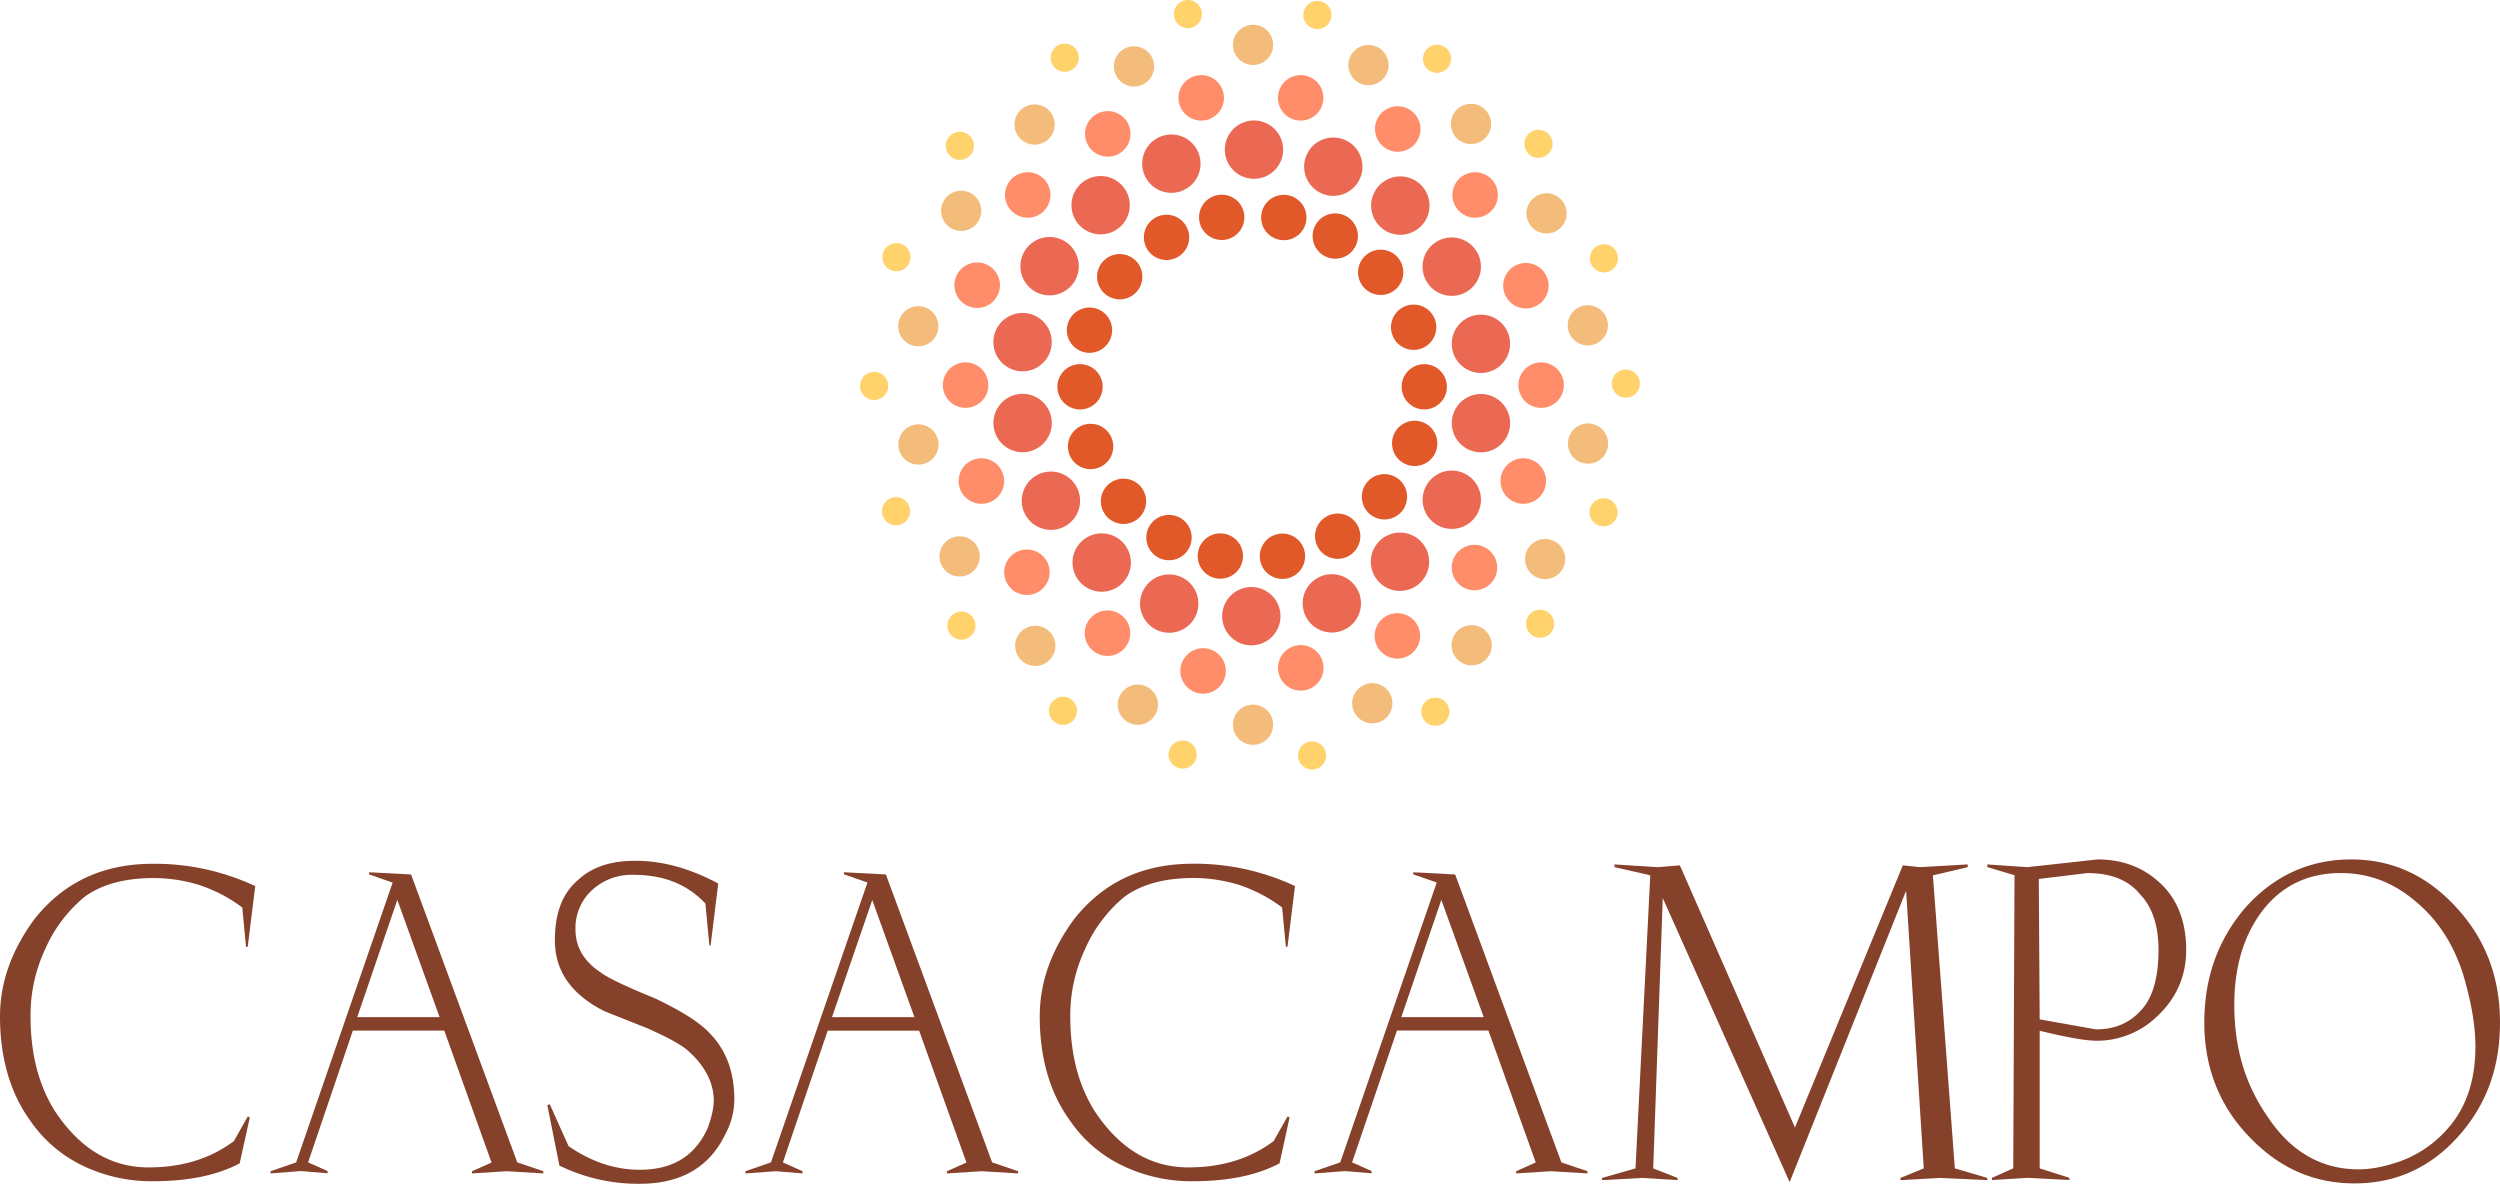 <svg id="Layer_1" data-name="Layer 1" xmlns="http://www.w3.org/2000/svg" viewBox="0 0 1132.67 536.36"><defs><style>.cls-1{fill:#e15829;}.cls-2{fill:#ff8d6a;}.cls-3{fill:#ffd26c;}.cls-4{fill:#f3bc7b;}.cls-5{fill:#eb6852;}.cls-6{fill:#86412b;}</style></defs><title>Casa Campo</title><path class="cls-1" d="M533,507.61a10.26,10.26,0,1,0-10.27,10.26A10.27,10.27,0,0,0,533,507.61Z" transform="translate(-33.41 -332.36)"/><circle class="cls-1" cx="645.29" cy="175.25" r="10.26"/><path class="cls-1" d="M613.16,441a10.27,10.27,0,1,0-8.19-12A10.27,10.27,0,0,0,613.16,441Z" transform="translate(-33.41 -332.36)"/><path class="cls-1" d="M584.43,594.37a10.26,10.26,0,1,0-8.2-12A10.26,10.26,0,0,0,584.43,594.37Z" transform="translate(-33.41 -332.36)"/><path class="cls-1" d="M634.37,566.39a10.26,10.26,0,1,0,14,3.8A10.28,10.28,0,0,0,634.37,566.39Z" transform="translate(-33.41 -332.36)"/><path class="cls-1" d="M556.83,431a10.26,10.26,0,1,0,14,3.8A10.27,10.27,0,0,0,556.83,431Z" transform="translate(-33.41 -332.36)"/><path class="cls-1" d="M550.1,552.66a10.26,10.26,0,1,0-.85,14.49A10.27,10.27,0,0,0,550.1,552.66Z" transform="translate(-33.41 -332.36)"/><path class="cls-1" d="M666.63,448.92a10.26,10.26,0,1,0-.85,14.49A10.28,10.28,0,0,0,666.63,448.92Z" transform="translate(-33.41 -332.36)"/><path class="cls-1" d="M548.61,464.29a10.26,10.26,0,1,0-14.45,1.33A10.25,10.25,0,0,0,548.61,464.29Z" transform="translate(-33.41 -332.36)"/><path class="cls-1" d="M668.56,564a10.26,10.26,0,1,0-14.45,1.33A10.24,10.24,0,0,0,668.56,564Z" transform="translate(-33.41 -332.36)"/><path class="cls-1" d="M588.75,440.93a10.26,10.26,0,1,0-11.92-8.3A10.28,10.28,0,0,0,588.75,440.93Z" transform="translate(-33.41 -332.36)"/><path class="cls-1" d="M616.25,594.49a10.27,10.27,0,1,0-11.91-8.29A10.26,10.26,0,0,0,616.25,594.49Z" transform="translate(-33.41 -332.36)"/><path class="cls-1" d="M633.4,448.28a10.26,10.26,0,1,0-4-13.94A10.26,10.26,0,0,0,633.4,448.28Z" transform="translate(-33.41 -332.36)"/><path class="cls-1" d="M558.08,584.91a10.27,10.27,0,1,0-4-14A10.27,10.27,0,0,0,558.08,584.91Z" transform="translate(-33.41 -332.36)"/><path class="cls-1" d="M664.25,484.15A10.26,10.26,0,1,0,670.33,471,10.26,10.26,0,0,0,664.25,484.15Z" transform="translate(-33.41 -332.36)"/><path class="cls-1" d="M517.88,538.17A10.27,10.27,0,1,0,524,525,10.26,10.26,0,0,0,517.88,538.17Z" transform="translate(-33.41 -332.36)"/><path class="cls-1" d="M664.67,529.87a10.26,10.26,0,1,0,13.07-6.31A10.27,10.27,0,0,0,664.67,529.87Z" transform="translate(-33.41 -332.36)"/><path class="cls-1" d="M517.33,478.59a10.26,10.26,0,1,0,13.07-6.32A10.28,10.28,0,0,0,517.33,478.59Z" transform="translate(-33.41 -332.36)"/><path class="cls-2" d="M578.46,646.64A10.3,10.3,0,1,0,568.2,636.3,10.31,10.31,0,0,0,578.46,646.64Z" transform="translate(-33.41 -332.36)"/><path class="cls-2" d="M622.7,645.26a10.31,10.31,0,1,0-10.26-10.34A10.31,10.31,0,0,0,622.7,645.26Z" transform="translate(-33.41 -332.36)"/><path class="cls-3" d="M630.26,345.52a6.37,6.37,0,1,0-6.35-6.39A6.37,6.37,0,0,0,630.26,345.52Z" transform="translate(-33.41 -332.36)"/><path class="cls-3" d="M512.87,660.4a6.37,6.37,0,1,0-3.85-8.14A6.38,6.38,0,0,0,512.87,660.4Z" transform="translate(-33.41 -332.36)"/><path class="cls-3" d="M682.33,365a6.37,6.37,0,1,0-3.85-8.14A6.37,6.37,0,0,0,682.33,365Z" transform="translate(-33.41 -332.36)"/><path class="cls-3" d="M464.93,620.71a6.37,6.37,0,1,0-.78-9A6.37,6.37,0,0,0,464.93,620.71Z" transform="translate(-33.41 -332.36)"/><path class="cls-3" d="M726.36,402.42a6.37,6.37,0,1,0-.78-9A6.37,6.37,0,0,0,726.36,402.42Z" transform="translate(-33.41 -332.36)"/><path class="cls-3" d="M433.85,567.14a6.37,6.37,0,1,0,2.36-8.69A6.38,6.38,0,0,0,433.85,567.14Z" transform="translate(-33.41 -332.36)"/><path class="cls-3" d="M754.58,452.56a6.37,6.37,0,1,0,2.37-8.69A6.37,6.37,0,0,0,754.58,452.56Z" transform="translate(-33.41 -332.36)"/><path class="cls-3" d="M423.19,508.35a6.37,6.37,0,1,0,5.12-7.4A6.36,6.36,0,0,0,423.19,508.35Z" transform="translate(-33.41 -332.36)"/><path class="cls-3" d="M763.78,507.29a6.36,6.36,0,1,0,5.13-7.4A6.36,6.36,0,0,0,763.78,507.29Z" transform="translate(-33.41 -332.36)"/><path class="cls-3" d="M433.28,447.82a6.37,6.37,0,1,0,7.36-5.2A6.38,6.38,0,0,0,433.28,447.82Z" transform="translate(-33.41 -332.36)"/><path class="cls-3" d="M753.66,563.39a6.37,6.37,0,1,0,7.36-5.2A6.38,6.38,0,0,0,753.66,563.39Z" transform="translate(-33.41 -332.36)"/><path class="cls-3" d="M462.76,395.29a6.37,6.37,0,1,0,8.66-2.43A6.36,6.36,0,0,0,462.76,395.29Z" transform="translate(-33.41 -332.36)"/><path class="cls-3" d="M725.64,611.82a6.37,6.37,0,1,0,8.67-2.42A6.37,6.37,0,0,0,725.64,611.82Z" transform="translate(-33.41 -332.36)"/><path class="cls-3" d="M511.73,353.62a6.37,6.37,0,1,0,9,.84A6.37,6.37,0,0,0,511.73,353.62Z" transform="translate(-33.41 -332.36)"/><path class="cls-3" d="M679.64,649.93a6.37,6.37,0,1,0,9,.84A6.38,6.38,0,0,0,679.64,649.93Z" transform="translate(-33.41 -332.36)"/><path class="cls-3" d="M569.48,332.73a6.37,6.37,0,1,0,8.14,3.87A6.37,6.37,0,0,0,569.48,332.73Z" transform="translate(-33.41 -332.36)"/><circle class="cls-4" cx="601.17" cy="660.76" r="9.11" transform="translate(-95.15 927.21) rotate(-89.8)"/><circle class="cls-4" cx="601.17" cy="352.73" r="9.11" transform="translate(212.89 620.27) rotate(-89.8)"/><path class="cls-4" d="M440.5,478.57a9.1,9.1,0,1,0,10.56-7.36A9.11,9.11,0,0,0,440.5,478.57Z" transform="translate(-33.41 -332.36)"/><path class="cls-4" d="M743.92,531.7a9.11,9.11,0,1,0,10.56-7.35A9.1,9.1,0,0,0,743.92,531.7Z" transform="translate(-33.41 -332.36)"/><path class="cls-4" d="M440.56,535.28A9.11,9.11,0,1,0,448,524.76,9.11,9.11,0,0,0,440.56,535.28Z" transform="translate(-33.41 -332.36)"/><path class="cls-4" d="M743.84,481.32a9.1,9.1,0,1,0,7.41-10.52A9.1,9.1,0,0,0,743.84,481.32Z" transform="translate(-33.41 -332.36)"/><path class="cls-4" d="M742,424.48a9.11,9.11,0,1,0-3.32,12.43A9.1,9.1,0,0,0,742,424.48Z" transform="translate(-33.41 -332.36)"/><path class="cls-4" d="M476.07,579.88a9.11,9.11,0,1,0-3.31,12.45A9.11,9.11,0,0,0,476.07,579.88Z" transform="translate(-33.41 -332.36)"/><path class="cls-4" d="M741.26,590.33a9.1,9.1,0,1,0-12.49,3.11A9.1,9.1,0,0,0,741.26,590.33Z" transform="translate(-33.41 -332.36)"/><path class="cls-4" d="M476.69,432.56a9.1,9.1,0,1,0-12.49,3.11A9.11,9.11,0,0,0,476.69,432.56Z" transform="translate(-33.41 -332.36)"/><path class="cls-4" d="M706,631.7a9.11,9.11,0,1,0-12.82-1.17A9.12,9.12,0,0,0,706,631.7Z" transform="translate(-33.41 -332.36)"/><path class="cls-4" d="M508,395.78a9.11,9.11,0,1,0-12.82-1.15A9.1,9.1,0,0,0,508,395.78Z" transform="translate(-33.41 -332.36)"/><path class="cls-4" d="M658.31,659.53a9.11,9.11,0,1,0-11.7-5.38A9.12,9.12,0,0,0,658.31,659.53Z" transform="translate(-33.41 -332.36)"/><path class="cls-4" d="M550.35,371a9.11,9.11,0,1,0-11.7-5.38A9.12,9.12,0,0,0,550.35,371Z" transform="translate(-33.41 -332.36)"/><path class="cls-4" d="M545.8,660.18a9.11,9.11,0,1,0-5.43-11.67A9.1,9.1,0,0,0,545.8,660.18Z" transform="translate(-33.41 -332.36)"/><path class="cls-4" d="M650.3,370.41a9.11,9.11,0,1,0-5.44-11.67A9.1,9.1,0,0,0,650.3,370.41Z" transform="translate(-33.41 -332.36)"/><path class="cls-4" d="M496.6,631.94a9.11,9.11,0,1,0-1.1-12.84A9.11,9.11,0,0,0,496.6,631.94Z" transform="translate(-33.41 -332.36)"/><path class="cls-4" d="M694,395.49a9.11,9.11,0,1,0-1.11-12.83A9.11,9.11,0,0,0,694,395.49Z" transform="translate(-33.41 -332.36)"/><path class="cls-2" d="M666.47,630.76a10.3,10.3,0,1,0-10.26-10.34A10.3,10.3,0,0,0,666.47,630.76Z" transform="translate(-33.41 -332.36)"/><path class="cls-2" d="M701.41,599.8a10.3,10.3,0,1,0-10.27-10.34A10.32,10.32,0,0,0,701.41,599.8Z" transform="translate(-33.41 -332.36)"/><path class="cls-2" d="M723.53,560.61a10.31,10.31,0,1,0-10.27-10.35A10.32,10.32,0,0,0,723.53,560.61Z" transform="translate(-33.41 -332.36)"/><path class="cls-2" d="M731.61,517.15a10.3,10.3,0,1,0-10.26-10.33A10.31,10.31,0,0,0,731.61,517.15Z" transform="translate(-33.41 -332.36)"/><path class="cls-2" d="M724.71,472.11a10.3,10.3,0,1,0-10.27-10.34A10.3,10.3,0,0,0,724.71,472.11Z" transform="translate(-33.41 -332.36)"/><path class="cls-2" d="M701.72,431a10.3,10.3,0,1,0-10.27-10.34A10.31,10.31,0,0,0,701.72,431Z" transform="translate(-33.41 -332.36)"/><path class="cls-2" d="M666.64,401.11a10.3,10.3,0,1,0-10.26-10.34A10.31,10.31,0,0,0,666.64,401.11Z" transform="translate(-33.41 -332.36)"/><path class="cls-2" d="M622.67,387a10.3,10.3,0,1,0-10.26-10.34A10.32,10.32,0,0,0,622.67,387Z" transform="translate(-33.41 -332.36)"/><path class="cls-2" d="M577.61,387a10.3,10.3,0,1,0-10.26-10.34A10.32,10.32,0,0,0,577.61,387Z" transform="translate(-33.41 -332.36)"/><path class="cls-2" d="M535.26,403.33A10.31,10.31,0,1,0,525,393,10.32,10.32,0,0,0,535.26,403.33Z" transform="translate(-33.41 -332.36)"/><path class="cls-2" d="M499,431a10.3,10.3,0,1,0-10.25-10.34A10.29,10.29,0,0,0,499,431Z" transform="translate(-33.41 -332.36)"/><path class="cls-2" d="M476.09,471.89a10.31,10.31,0,1,0-10.26-10.34A10.31,10.31,0,0,0,476.09,471.89Z" transform="translate(-33.41 -332.36)"/><path class="cls-2" d="M470.84,517.15a10.3,10.3,0,1,0-10.26-10.33A10.3,10.3,0,0,0,470.84,517.15Z" transform="translate(-33.41 -332.36)"/><path class="cls-2" d="M478,560.61a10.31,10.31,0,1,0-10.26-10.35A10.31,10.31,0,0,0,478,560.61Z" transform="translate(-33.41 -332.36)"/><path class="cls-2" d="M498.63,601.92a10.3,10.3,0,1,0-10.26-10.34A10.3,10.3,0,0,0,498.63,601.92Z" transform="translate(-33.41 -332.36)"/><path class="cls-2" d="M535.14,629.55a10.31,10.31,0,1,0-10.27-10.34A10.31,10.31,0,0,0,535.14,629.55Z" transform="translate(-33.41 -332.36)"/><path class="cls-5" d="M509.71,489.74a13.22,13.22,0,1,0-15.37,10.63A13.2,13.2,0,0,0,509.71,489.74Z" transform="translate(-33.41 -332.36)"/><path class="cls-5" d="M717.38,526.45A13.21,13.21,0,1,0,702,537.08,13.22,13.22,0,0,0,717.38,526.45Z" transform="translate(-33.41 -332.36)"/><path class="cls-5" d="M632.77,420.22a13.21,13.21,0,1,0-7.61-17.07A13.21,13.21,0,0,0,632.77,420.22Z" transform="translate(-33.41 -332.36)"/><path class="cls-5" d="M558.42,618.17a13.21,13.21,0,1,0-7.61-17.06A13.21,13.21,0,0,0,558.42,618.17Z" transform="translate(-33.41 -332.36)"/><path class="cls-5" d="M632.42,593.27a13.21,13.21,0,1,0,16.86,8.06A13.22,13.22,0,0,0,632.42,593.27Z" transform="translate(-33.41 -332.36)"/><path class="cls-5" d="M559.72,394.06a13.21,13.21,0,1,0,16.86,8.06A13.21,13.21,0,0,0,559.72,394.06Z" transform="translate(-33.41 -332.36)"/><path class="cls-5" d="M520.83,552.35a13.21,13.21,0,1,0-4.41,18.15A13.2,13.2,0,0,0,520.83,552.35Z" transform="translate(-33.41 -332.36)"/><path class="cls-5" d="M702.45,446.32A13.22,13.22,0,1,0,698,464.48,13.22,13.22,0,0,0,702.45,446.32Z" transform="translate(-33.41 -332.36)"/><path class="cls-5" d="M540.54,435.47a13.21,13.21,0,1,0-18.6-1.66A13.22,13.22,0,0,0,540.54,435.47Z" transform="translate(-33.41 -332.36)"/><path class="cls-5" d="M676.17,597a13.21,13.21,0,1,0-18.61-1.66A13.21,13.21,0,0,0,676.17,597Z" transform="translate(-33.41 -332.36)"/><path class="cls-5" d="M601.51,413.37a13.21,13.21,0,1,0-13.17-13.25A13.21,13.21,0,0,0,601.51,413.37Z" transform="translate(-33.41 -332.36)"/><path class="cls-5" d="M600.3,624.75a13.21,13.21,0,1,0-13.16-13.26A13.21,13.21,0,0,0,600.3,624.75Z" transform="translate(-33.41 -332.36)"/><path class="cls-5" d="M659.49,435.75a13.22,13.22,0,1,0-1.89-18.59A13.22,13.22,0,0,0,659.49,435.75Z" transform="translate(-33.41 -332.36)"/><path class="cls-5" d="M524.19,597.47a13.22,13.22,0,1,0-1.88-18.59A13.22,13.22,0,0,0,524.19,597.47Z" transform="translate(-33.41 -332.36)"/><path class="cls-5" d="M691.36,490.4a13.21,13.21,0,1,0,10.74-15.29A13.2,13.2,0,0,0,691.36,490.4Z" transform="translate(-33.41 -332.36)"/><path class="cls-5" d="M483.69,526.29A13.22,13.22,0,1,0,494.43,511,13.22,13.22,0,0,0,483.69,526.29Z" transform="translate(-33.41 -332.36)"/><path class="cls-5" d="M679.67,552.28a13.21,13.21,0,1,0,18-5A13.21,13.21,0,0,0,679.67,552.28Z" transform="translate(-33.41 -332.36)"/><path class="cls-5" d="M497.45,446.45a13.22,13.22,0,1,0,18-5A13.22,13.22,0,0,0,497.45,446.45Z" transform="translate(-33.41 -332.36)"/><path class="cls-3" d="M569.19,680.59a6.37,6.37,0,1,0-6.35-6.39A6.38,6.38,0,0,0,569.19,680.59Z" transform="translate(-33.41 -332.36)"/><path class="cls-3" d="M625.74,668.64a6.37,6.37,0,1,0,8.13,3.86A6.38,6.38,0,0,0,625.74,668.64Z" transform="translate(-33.41 -332.36)"/><path class="cls-6" d="M47.25,792.9c0,16.79,3.6,31.15,11.19,43.08,11.19,16.8,25.21,25.29,42.28,25.29,15.36,0,28.05-4,38.67-11.93l6.26-11.12.94.39L142,859.45c-10.8,5.66-23.89,8.09-39.62,8.09a72,72,0,0,1-30.71-6.68A60.56,60.56,0,0,1,47.05,840C38,827.49,33.41,811.51,33.41,792.9c0-15.58,5.31-30.15,15.74-44.3,13.27-16.6,30.9-24.89,53.65-24.89a107.18,107.18,0,0,1,46.25,10.12l-3.41,27.51h-.76l-1.7-17.8A67.8,67.8,0,0,0,124,733.42a71,71,0,0,0-21-3.24q-19.61,0-31.28,8.51a64,64,0,0,0-18,24.06A70.29,70.29,0,0,0,47.25,792.9Z" transform="translate(-33.41 -332.36)"/><path class="cls-6" d="M518.32,792.9c0,16.79,3.61,31.15,11.19,43.08,11.18,16.8,25.21,25.29,42.27,25.29,15.36,0,28.06-4,38.68-11.93l6.28-11.12.94.39-4.55,20.84c-10.81,5.66-23.89,8.09-39.63,8.09a72,72,0,0,1-30.71-6.68A60.45,60.45,0,0,1,518.13,840c-9.11-12.54-13.65-28.52-13.65-47.13,0-15.58,5.31-30.15,15.74-44.3,13.27-16.6,30.91-24.89,53.66-24.89a107.21,107.21,0,0,1,46.25,10.12l-3.4,27.51H616l-1.71-17.8a68,68,0,0,0-19.15-10.12,71.06,71.06,0,0,0-21-3.24q-19.61,0-31.28,8.51a64.13,64.13,0,0,0-18,24.06A70.35,70.35,0,0,0,518.32,792.9Z" transform="translate(-33.41 -332.36)"/><path class="cls-6" d="M200.65,727.55l19,1L267.78,859,279.57,863v1L263,863l-15.73,1v-1l8.84-3.94L234.7,799.29H193.28L173,859l8.83,3.94v1l-12.12-1L156,864v-1L167.59,859,211.3,732.26l-10.64-3.73ZM167.59,859,211.3,732.26ZM181.82,864l-12.12-1Zm11.46-64.68L173,859ZM173,859l8.83,3.94Zm8.83,3.94v0Zm52.88-63.69h0Zm-21.28-59.17L195.25,793.2h37.33Zm0,0L195.25,793.2ZM195.25,793.2h0Zm5.41-65.65,19,1Zm0,1v0Zm10.64,3.73-10.64-3.73Z" transform="translate(-33.41 -332.36)"/><path class="cls-6" d="M673.7,727.55l19,1L740.83,859,752.62,863v1l-16.55-1-15.71,1v-1L729.2,859l-21.45-59.75H666.33L646,859l8.84,3.94v1l-12.12-1L629,864v-1L640.63,859l43.72-126.79-10.64-3.73ZM640.63,859l43.72-126.79ZM654.87,864l-12.12-1Zm11.46-64.68L646,859ZM646,859l8.84,3.94Zm8.84,3.94v0Zm52.87-63.69h0Zm-21.28-59.17L668.3,793.2h37.33Zm0,0L668.3,793.2ZM668.3,793.2h0Zm5.4-65.65,19,1Zm0,1v0Zm10.64,3.73-10.64-3.73Z" transform="translate(-33.41 -332.36)"/><path class="cls-6" d="M415.78,727.55l19,1L482.91,859,494.7,863v1l-16.54-1-15.72,1v-1l8.84-3.94-21.45-59.75H408.41L388.11,859,397,863v1l-12.12-1-13.75,1v-1L382.71,859l43.71-126.79-10.64-3.73ZM382.71,859l43.71-126.79ZM397,864l-12.12-1Zm11.46-64.68L388.11,859ZM388.11,859,397,863ZM397,863v0Zm52.88-63.69h0Zm-21.28-59.17L410.37,793.2h37.34Zm0,0L410.37,793.2ZM410.37,793.2h0Zm5.41-65.65,19,1Zm0,1v0Zm10.64,3.73-10.64-3.73Z" transform="translate(-33.41 -332.36)"/><path class="cls-6" d="M321.28,722.35c12.39,0,24.78,3.5,37.54,10.29l-3.47,28.21-.54-.2L353,741.71c-8.38-8.86-19-13-32.81-13a26.45,26.45,0,0,0-17.67,6.17,23.24,23.24,0,0,0-8.38,18.53c0,7.83,3.64,14.41,11.48,19.56,2.91,2.27,10.93,6.17,24.6,11.73,11.12,5.35,19.5,10.29,24.61,15.64,7.65,7.82,11.29,17.71,11.29,30.26a33.25,33.25,0,0,1-4,15.45c-7.12,15-20.05,22.64-38.82,22.64a81.07,81.07,0,0,1-36.45-8.24l-5.46-27.38,1.1-.41L291,851.63c9.84,6.79,20.6,10.71,32.26,10.71,15.13,0,25.15-6.38,30.8-18.94,1.63-4.52,2.72-8.65,2.72-12.56,0-8.24-4.37-16.27-12.38-23.06-4-3.09-9.84-6-17.5-9.47l-19.68-7.82c-15.12-7.63-22.41-18.33-22.41-32.12,0-12.15,3.28-21.21,10.57-27.38C301.77,725,310.52,722.35,321.28,722.35Z" transform="translate(-33.41 -332.36)"/><path class="cls-6" d="M846.65,843.2l48.87-118.78,7.56.82L924.93,724v1.24l-15.79,3.7,9.95,132.78,14.7,4.32v1l-21.62-1-17.73,1v-1L905,861.72l-8-125.78-52.76,132L786.75,739.23l-4.32,122.49,11,4.32v1l-16-1-18.17,1v-1l15.14-4.32,6.7-132.78-16.22-3.7V724l19.46,1.24,10.16-.82Z" transform="translate(-33.41 -332.36)"/><path class="cls-6" d="M1012.52,732.85c7.53,7.21,11.38,17.3,11.38,29.86,0,13.59-5.79,24.49-16.4,32.94a39.14,39.14,0,0,1-24.12,8.24c-4.82,0-13.32-1.45-25.85-4.53v62.37L971,866v1l-19.09-1-16,1v-1l9.64-4.32.57-132.78-12.34-3.7V724l18.14,1.24,31.83-3.5C995.53,721.74,1005,725.65,1012.52,732.85Zm-55,61.35L983,798.73c8.29,0,15-2.68,20.25-8.44,5.4-5.56,8.11-14.82,8.11-27.58,0-10.91-2.71-19.35-8.5-25.33-5.21-6.38-13.3-9.46-23.73-9.46l-22,2.67Z" transform="translate(-33.41 -332.36)"/><path class="cls-6" d="M1146.92,847.52c-12.65,14-28.28,21-46.71,21-18.59,0-34.23-7-47.63-21-13.59-14-20.47-31.5-20.47-51.87,0-20.8,6.5-38.3,19.17-52.71,12.84-14,28.65-21.2,47.45-21.2q27.62,0,47.44,21.62c13.41,14.41,19.91,31.91,19.91,52.29S1159.94,833.11,1146.92,847.52Zm2.05-74.94c-4.47-13.37-11.54-23.87-21.22-31.9-10.24-8.65-21.21-12.76-33.86-12.76-14.89,0-27,5.76-35.91,17.7q-12.28,16.68-12.28,42c0,19.36,4.84,36,15.07,50.65,10.61,16.06,24.56,23.88,41.12,23.88,6.52,0,12.65-1.45,19.17-3.72A52.75,52.75,0,0,0,1146,839.08c6.15-9.06,8.94-20,8.94-32.53C1154.92,796,1152.69,784.73,1149,772.57Z" transform="translate(-33.41 -332.36)"/></svg>